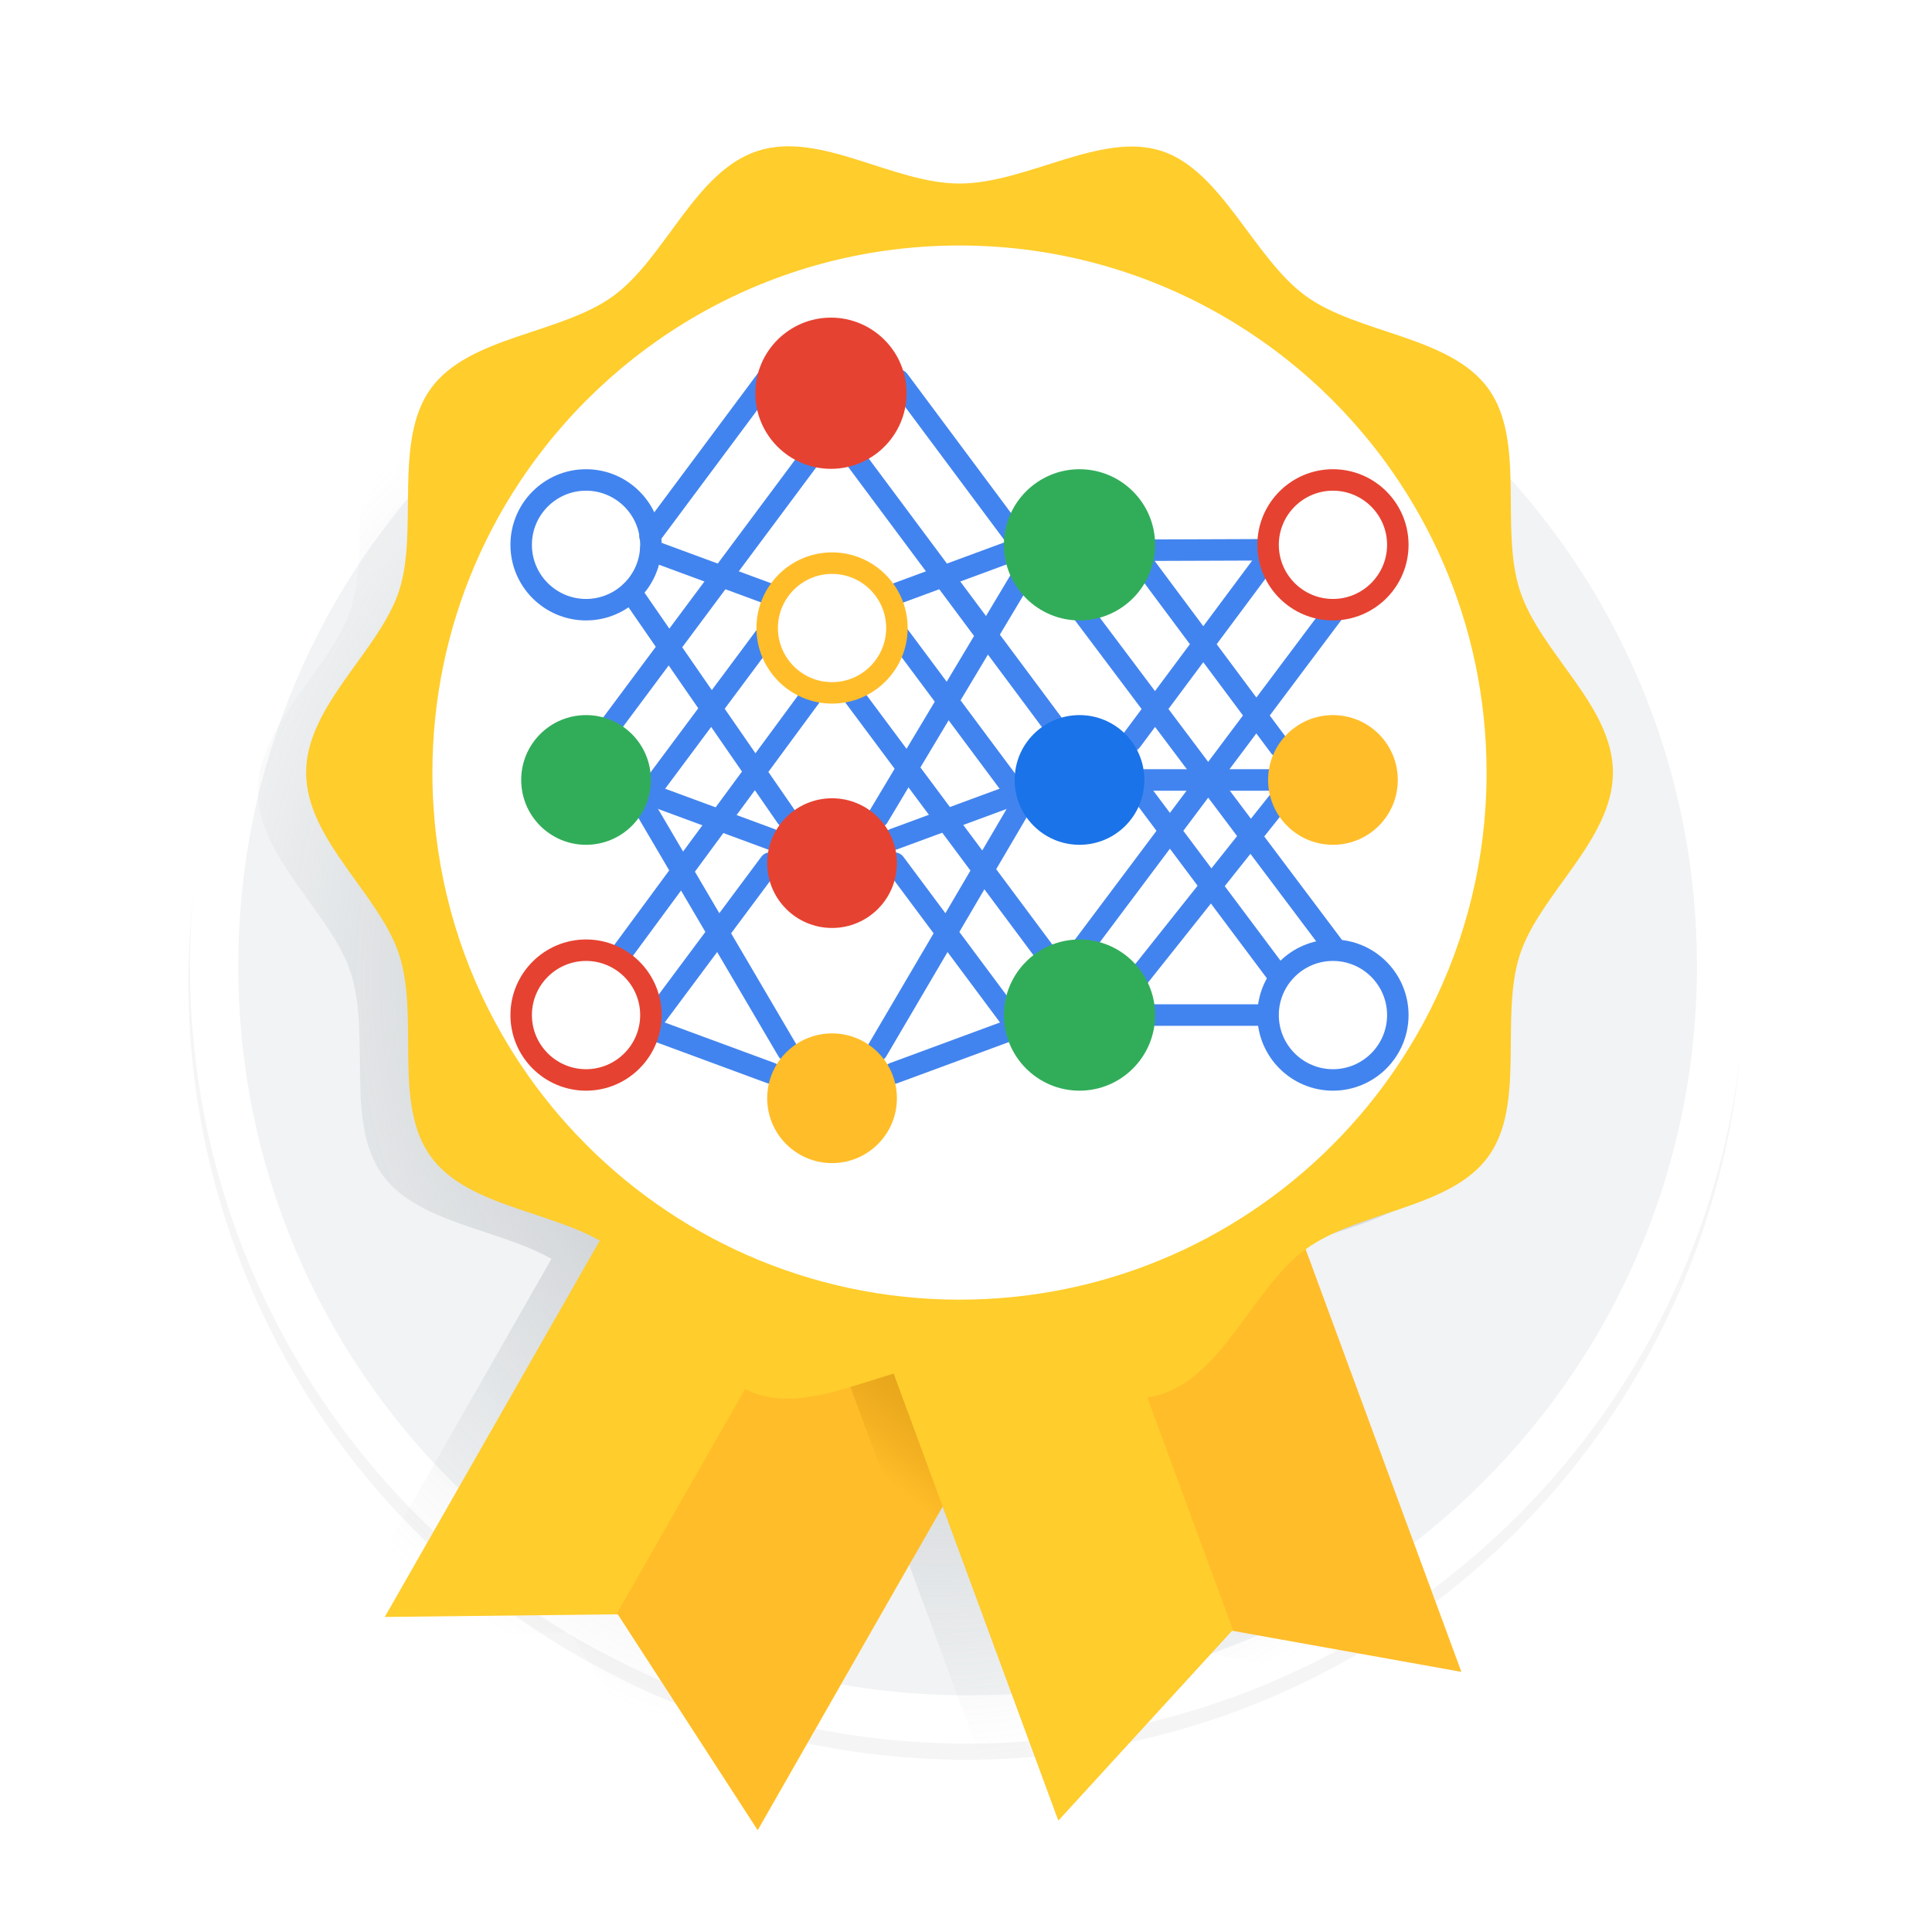 <?xml version="1.0" encoding="UTF-8"?>
<svg xmlns="http://www.w3.org/2000/svg" xmlns:xlink="http://www.w3.org/1999/xlink" viewBox="0 0 600 600">
  <defs>
    <style>
      .cls-1 {
        fill: #fff;
      }

      .cls-2 {
        fill: #1a73e8;
      }

      .cls-3 {
        fill: url(#radial-gradient);
      }

      .cls-4 {
        fill: #e64231;
      }

      .cls-5 {
        fill: #ffcd2c;
      }

      .cls-6 {
        fill: #f1f3f4;
      }

      .cls-7 {
        fill: #ccc;
      }

      .cls-8 {
        fill: #ffbd29;
      }

      .cls-9 {
        filter: url(#AI_Shadow_3);
        opacity: .2;
      }

      .cls-10 {
        fill: #4284ef;
      }

      .cls-11 {
        fill: #31ad5a;
      }

      .cls-12 {
        fill: url(#linear-gradient);
      }
    </style>
    <filter id="AI_Shadow_3" x="-15%" y="-15%" width="140%" height="130%">
      <feGaussianBlur in="SourceAlpha" result="blur" stdDeviation="10"/>
      <feOffset dx="0" dy="5" in="blur" result="offsetBlurredAlpha"/>
      <feMerge>
        <feMergeNode in="offsetBlurredAlpha"/>
        <feMergeNode in="SourceGraphic"/>
      </feMerge>
    </filter>
    <radialGradient id="radial-gradient" cx="282.98" cy="312.58" fx="320.48" fy="278.36" r="234" gradientUnits="userSpaceOnUse">
      <stop offset=".06" stop-color="#9aa0a6"/>
      <stop offset=".35" stop-color="#9aa0a6" stop-opacity=".63"/>
      <stop offset=".65" stop-color="#9aa0a6" stop-opacity=".29"/>
      <stop offset=".88" stop-color="#9aa0a6" stop-opacity=".08"/>
      <stop offset="1" stop-color="#9aa0a6" stop-opacity="0"/>
    </radialGradient>
    <linearGradient id="linear-gradient" x1="256.54" y1="445.22" x2="320.13" y2="363.44" gradientUnits="userSpaceOnUse">
      <stop offset="0" stop-color="#ffbd29"/>
      <stop offset=".17" stop-color="#eeac1f"/>
      <stop offset=".4" stop-color="#dd9c16"/>
      <stop offset=".66" stop-color="#d49310"/>
      <stop offset="1" stop-color="#d1900f"/>
    </linearGradient>
  </defs>
  <g id="base_and_svg_shadow">
    <g id="svg_shadow" class="cls-9">
      <circle class="cls-7" cx="300" cy="300" r="241.5"/>
    </g>
    <g id="base">
      <g>
        <path class="cls-6" d="M300.5,534c-62.5,0-121.27-24.34-165.46-68.54-44.2-44.2-68.54-102.96-68.54-165.46s24.34-121.27,68.54-165.46,102.96-68.54,165.46-68.54,121.27,24.34,165.46,68.54,68.54,102.96,68.54,165.46-24.34,121.27-68.54,165.46c-44.2,44.2-102.96,68.54-165.46,68.54Z"/>
        <path class="cls-1" d="M300.5,73.5c30.58,0,60.24,5.99,88.16,17.79,26.97,11.41,51.19,27.74,72,48.55,20.81,20.81,37.14,45.03,48.55,72,11.81,27.91,17.79,57.58,17.79,88.16s-5.99,60.24-17.79,88.16c-11.41,26.97-27.74,51.19-48.55,72-20.81,20.81-45.03,37.14-72,48.55-27.91,11.81-57.58,17.79-88.16,17.79s-60.24-5.99-88.16-17.79c-26.97-11.41-51.19-27.74-72-48.55-20.81-20.81-37.14-45.03-48.55-72-11.81-27.91-17.79-57.58-17.79-88.16s5.99-60.24,17.79-88.16c11.41-26.97,27.74-51.19,48.55-72s45.03-37.14,72-48.55c27.91-11.81,57.58-17.79,88.16-17.79M300.5,58.5c-133.38,0-241.5,108.12-241.5,241.5s108.12,241.5,241.5,241.5,241.5-108.12,241.5-241.5S433.88,58.5,300.5,58.5h0Z"/>
      </g>
    </g>
  </g>
  <g id="Layer_6">
    <path class="cls-3" d="M485.91,245.6c0,20.81-22.8,37.76-28.9,56.54-6.32,19.47,1.94,46.55-9.85,62.75-11.9,16.36-40.29,16.81-56.66,28.72-.01,0-.01.01-.02.02l48.36,131.24-70.81-12.69-.41-.13-53.93,58.94-35.94-97.55-57.44,100.54-43.46-67.04-.42.06-71.93.82,66.77-116.88c-16.66-9.42-41.53-11.01-52.48-26.05-11.79-16.2-3.52-43.28-9.84-62.75-6.1-18.78-28.9-35.73-28.9-56.54s22.8-37.77,28.9-56.55c6.32-19.47-1.95-46.55,9.85-62.75,11.9-16.36,40.29-16.81,56.66-28.72,16.2-11.79,25.33-38.72,44.8-45.04,18.78-6.09,41.91,10.12,62.72,10.12s43.94-16.21,62.72-10.12c19.47,6.32,28.6,33.25,44.8,45.04,16.37,11.91,44.76,12.36,56.66,28.72,11.79,16.2,3.53,43.28,9.85,62.75,6.1,18.78,28.9,35.73,28.9,56.55Z"/>
    <g>
      <polygon class="cls-5" points="331.06 400.71 235.31 568.32 191.85 501.28 191.43 501.34 119.5 502.16 215.24 334.56 331.06 400.71"/>
      <polygon class="cls-8" points="331.05 400.71 329.84 402.83 283.64 483.71 235.31 568.32 191.86 501.27 191.43 501.34 251.43 396.31 261.38 378.9 269.12 365.34 280.52 371.85 328.53 399.27 331.05 400.71"/>
    </g>
    <g>
      <polygon class="cls-12" points="329.84 402.83 283.64 483.71 251.43 396.31 246.97 384.21 261.38 378.9 280.52 371.85 313.89 359.55 328.53 399.27 329.84 402.83"/>
      <polygon class="cls-8" points="261.95 384.21 328.69 565.33 382.62 506.38 383.03 506.51 453.84 519.21 387.1 338.09 261.95 384.21"/>
      <polygon class="cls-5" points="261.95 384.21 328.69 565.33 382.62 506.38 383.03 506.51 328.87 359.55 261.95 384.21"/>
    </g>
    <path class="cls-5" d="M500.91,239.93c0,20.81-22.81,37.77-28.9,56.55-6.32,19.46,1.95,46.54-9.84,62.75s-40.3,16.81-56.66,28.72c-16.2,11.79-25.34,38.72-44.8,45.04-18.78,6.1-41.91-10.12-62.72-10.12s-43.94,16.22-62.72,10.12c-19.46-6.32-28.6-33.25-44.8-45.04s-44.75-12.36-56.66-28.72-3.52-43.28-9.84-62.74c-6.1-18.78-28.9-35.73-28.9-56.55s22.81-37.77,28.9-56.55-1.95-46.54,9.84-62.75c11.91-16.36,40.3-16.81,56.66-28.72,16.2-11.79,25.34-38.72,44.8-45.04s41.91,10.12,62.72,10.12,43.94-16.22,62.72-10.12,28.6,33.25,44.8,45.04,44.75,12.36,56.66,28.72c11.79,16.2,3.52,43.28,9.84,62.74s28.9,35.73,28.9,56.55Z"/>
    <path class="cls-1" d="M461.67,239.93c0,26.62-6.35,51.75-17.62,73.96-1.3,2.57-2.67,5.1-4.11,7.58-5.07,8.83-10.96,17.14-17.54,24.83-1.87,2.18-3.79,4.31-5.77,6.39-29.81,31.37-71.95,50.93-118.65,50.93s-88.95-19.61-118.77-51.06c-1.95-2.05-3.84-4.14-5.68-6.29-6.72-7.86-12.71-16.36-17.86-25.41-1.4-2.44-2.73-4.93-4.01-7.45-11.11-22.1-17.37-47.06-17.37-73.48,0-22.89,4.7-44.68,13.18-64.46,4.4-10.26,9.82-19.98,16.13-29.04h.01c29.57-42.43,78.73-70.19,134.37-70.19s105.05,27.9,134.6,70.51c6.02,8.68,11.22,17.98,15.5,27.77,8.74,20.03,13.59,42.15,13.59,65.41Z"/>
    <g>
      <path class="cls-10" d="M355.11,174.21c-1.84,0-3.33-1.49-3.34-3.32,0-1.84,1.48-3.34,3.32-3.35l38.57-.14h.01c1.84,0,3.33,1.49,3.34,3.32,0,1.84-1.48,3.34-3.32,3.35l-38.57.14h-.01Z"/>
      <path class="cls-10" d="M393.68,318.57h-38.73c-1.84,0-3.34-1.49-3.34-3.34s1.49-3.34,3.34-3.34h38.73c1.84,0,3.34,1.49,3.34,3.34s-1.49,3.34-3.34,3.34Z"/>
      <path class="cls-10" d="M395.76,245.56h-40.81c-1.84,0-3.34-1.49-3.34-3.34s1.49-3.34,3.34-3.34h40.81c1.84,0,3.34,1.49,3.34,3.34s-1.49,3.34-3.34,3.34Z"/>
      <path class="cls-10" d="M239.45,188.01c-.38,0-.77-.07-1.15-.21l-37.4-13.8c-1.73-.64-2.61-2.56-1.97-4.28.64-1.73,2.56-2.61,4.28-1.97l37.4,13.8c1.73.64,2.61,2.56,1.97,4.28-.5,1.35-1.77,2.18-3.13,2.18Z"/>
      <path class="cls-10" d="M239.45,263.96c-.38,0-.77-.07-1.15-.21l-37.4-13.8c-1.73-.64-2.61-2.56-1.97-4.28.64-1.73,2.56-2.61,4.28-1.97l37.4,13.8c1.73.64,2.61,2.56,1.97,4.28-.5,1.35-1.77,2.18-3.13,2.18Z"/>
      <path class="cls-10" d="M239.45,336.61c-.38,0-.77-.07-1.15-.21l-37.4-13.8c-1.73-.64-2.61-2.56-1.97-4.28.64-1.73,2.56-2.61,4.28-1.97l37.4,13.8c1.73.64,2.61,2.56,1.97,4.28-.5,1.35-1.77,2.18-3.13,2.18Z"/>
      <path class="cls-10" d="M244.24,257.06c-1.06,0-2.1-.5-2.75-1.44l-48.31-69.92c-1.05-1.52-.67-3.59.85-4.64,1.52-1.05,3.59-.67,4.64.85l48.31,69.92c1.05,1.52.67,3.59-.85,4.64-.58.4-1.24.59-1.89.59Z"/>
      <path class="cls-10" d="M201.85,249.02c-.69,0-1.39-.21-1.99-.66-1.48-1.1-1.78-3.19-.68-4.67l36.07-48.43c1.1-1.48,3.19-1.78,4.67-.68,1.48,1.1,1.78,3.19.68,4.67l-36.07,48.43c-.65.88-1.66,1.34-2.68,1.34Z"/>
      <path class="cls-10" d="M351.33,233.42c-.69,0-1.39-.21-1.99-.66-1.48-1.1-1.78-3.19-.68-4.67l42.48-57.05c1.1-1.48,3.19-1.78,4.67-.68,1.48,1.1,1.78,3.19.68,4.67l-42.48,57.05c-.65.88-1.66,1.34-2.68,1.34Z"/>
      <path class="cls-10" d="M351.33,309.65c-.73,0-1.46-.24-2.07-.73-1.44-1.15-1.68-3.25-.53-4.69l45.47-57.16c1.15-1.44,3.25-1.68,4.69-.53,1.44,1.15,1.68,3.25.53,4.69l-45.47,57.16c-.66.83-1.63,1.26-2.61,1.26Z"/>
      <path class="cls-10" d="M203.05,319.82c-.69,0-1.39-.21-1.99-.66-1.48-1.1-1.78-3.19-.68-4.67l36.07-48.43c1.1-1.48,3.19-1.78,4.67-.68,1.48,1.1,1.78,3.19.68,4.67l-36.07,48.43c-.65.88-1.66,1.34-2.68,1.34Z"/>
      <path class="cls-10" d="M244.63,329.71c-1.14,0-2.26-.59-2.88-1.65l-44.39-75.58c-.93-1.59-.4-3.63,1.19-4.57,1.59-.93,3.63-.4,4.57,1.19l44.39,75.58c.93,1.59.4,3.63-1.19,4.57-.53.31-1.11.46-1.69.46Z"/>
      <path class="cls-10" d="M414.42,297.66c-1.01,0-2.01-.46-2.67-1.33l-79.17-105.36c-1.11-1.47-.81-3.56.66-4.67,1.47-1.11,3.56-.81,4.67.66l79.17,105.36c1.11,1.47.81,3.56-.66,4.67-.6.45-1.3.67-2,.67Z"/>
      <path class="cls-10" d="M201.85,169.82c-.69,0-1.39-.21-1.99-.66-1.48-1.1-1.78-3.19-.68-4.67l36.07-48.43c1.1-1.48,3.19-1.78,4.67-.68,1.48,1.1,1.78,3.19.68,4.67l-36.07,48.43c-.65.88-1.66,1.34-2.68,1.34Z"/>
      <path class="cls-10" d="M190.05,228.06c-.69,0-1.39-.21-1.99-.66-1.48-1.1-1.78-3.19-.68-4.67l62.07-83.35c1.1-1.48,3.19-1.78,4.67-.68,1.48,1.1,1.78,3.19.68,4.67l-62.07,83.35c-.65.88-1.66,1.34-2.68,1.34Z"/>
      <path class="cls-10" d="M192.81,299.65c-.69,0-1.38-.21-1.97-.65-1.48-1.09-1.8-3.18-.71-4.66l59.32-80.56c1.09-1.48,3.18-1.8,4.66-.71,1.48,1.09,1.8,3.18.71,4.66l-59.32,80.56c-.65.89-1.66,1.36-2.69,1.36Z"/>
      <path class="cls-10" d="M277.54,188.01c-1.36,0-2.63-.83-3.13-2.18-.64-1.73.25-3.65,1.97-4.28l37.4-13.8c1.73-.64,3.65.25,4.28,1.97.64,1.73-.25,3.65-1.97,4.28l-37.4,13.8c-.38.14-.77.21-1.15.21Z"/>
      <path class="cls-10" d="M277.54,263.96c-1.36,0-2.63-.83-3.13-2.18-.64-1.73.25-3.65,1.97-4.28l37.4-13.8c1.73-.64,3.65.25,4.28,1.97.64,1.73-.25,3.65-1.97,4.28l-37.4,13.8c-.38.14-.77.21-1.15.21Z"/>
      <path class="cls-10" d="M277.54,336.61c-1.36,0-2.63-.83-3.13-2.18-.64-1.73.25-3.65,1.97-4.28l37.4-13.8c1.73-.64,3.65.25,4.28,1.97.64,1.73-.25,3.65-1.97,4.28l-37.4,13.8c-.38.14-.77.21-1.15.21Z"/>
      <path class="cls-10" d="M272.75,257.06c-.58,0-1.17-.15-1.71-.47-1.58-.95-2.1-2.99-1.15-4.57l44.21-73.9c.95-1.58,2.99-2.1,4.57-1.15,1.58.95,2.1,2.99,1.15,4.57l-44.21,73.9c-.62,1.04-1.73,1.62-2.87,1.62Z"/>
      <path class="cls-10" d="M315.15,249.02c-1.02,0-2.02-.46-2.68-1.34l-36.07-48.43c-1.1-1.48-.79-3.57.68-4.67,1.48-1.1,3.57-.79,4.67.68l36.07,48.43c1.1,1.48.79,3.57-.68,4.67-.6.45-1.3.66-1.99.66Z"/>
      <path class="cls-10" d="M313.94,319.82c-1.02,0-2.02-.46-2.68-1.34l-36.07-48.43c-1.1-1.48-.79-3.57.68-4.67,1.48-1.1,3.57-.79,4.67.68l36.07,48.43c1.1,1.48.79,3.57-.68,4.67-.6.45-1.3.66-1.99.66Z"/>
      <path class="cls-10" d="M272.36,329.71c-.57,0-1.16-.15-1.69-.46-1.59-.93-2.12-2.98-1.19-4.57l44.39-75.58c.93-1.59,2.98-2.12,4.57-1.19,1.59.93,2.12,2.98,1.19,4.57l-44.39,75.58c-.62,1.06-1.74,1.65-2.88,1.65Z"/>
      <path class="cls-10" d="M315.15,169.82c-1.02,0-2.02-.46-2.68-1.34l-36.07-48.43c-1.1-1.48-.79-3.57.68-4.67,1.48-1.1,3.57-.79,4.67.68l36.07,48.43c1.1,1.48.79,3.57-.68,4.67-.6.45-1.3.66-1.99.66Z"/>
      <path class="cls-10" d="M326.94,228.06c-1.02,0-2.02-.46-2.68-1.34l-62.07-83.35c-1.1-1.48-.79-3.57.68-4.67,1.48-1.1,3.57-.79,4.67.68l62.07,83.35c1.1,1.48.79,3.57-.68,4.67-.6.45-1.3.66-1.99.66Z"/>
      <path class="cls-10" d="M326.94,302.43c-1.02,0-2.02-.46-2.68-1.34l-62.07-83.35c-1.1-1.48-.79-3.57.68-4.67,1.48-1.1,3.57-.79,4.67.68l62.07,83.35c1.1,1.48.79,3.57-.68,4.67-.6.45-1.3.66-1.99.66Z"/>
      <path class="cls-10" d="M397.43,235.27c-1.02,0-2.02-.46-2.68-1.34l-42.48-57.05c-1.1-1.48-.79-3.57.68-4.67,1.48-1.1,3.57-.79,4.67.68l42.48,57.05c1.1,1.48.79,3.57-.68,4.67-.6.45-1.3.66-1.99.66Z"/>
      <path class="cls-10" d="M397.09,306.47c-1.02,0-2.02-.46-2.67-1.34l-42.14-56.31c-1.1-1.47-.8-3.57.67-4.67,1.48-1.1,3.57-.8,4.67.67l42.14,56.31c1.1,1.47.8,3.57-.67,4.67-.6.45-1.3.67-2,.67Z"/>
      <path class="cls-10" d="M335.25,298.81c-.7,0-1.4-.22-2-.67-1.47-1.1-1.77-3.2-.67-4.67l79.45-105.99c1.1-1.47,3.2-1.77,4.67-.67,1.47,1.1,1.77,3.2.67,4.67l-79.45,105.99c-.66.87-1.66,1.33-2.67,1.33Z"/>
      <g>
        <circle class="cls-11" cx="335.25" cy="315.24" r="20.14"/>
        <path class="cls-11" d="M335.25,338.72c-12.95,0-23.48-10.53-23.48-23.48s10.53-23.48,23.48-23.48,23.48,10.53,23.48,23.48-10.53,23.48-23.48,23.48ZM335.25,298.43c-9.27,0-16.81,7.54-16.81,16.81s7.54,16.81,16.81,16.81,16.81-7.54,16.81-16.81-7.54-16.81-16.81-16.81Z"/>
      </g>
      <circle class="cls-8" cx="258.4" cy="341.07" r="20.14"/>
      <circle class="cls-4" cx="258.4" cy="268.05" r="20.14"/>
      <path class="cls-8" d="M258.4,218.51c-12.95,0-23.48-10.53-23.48-23.48s10.53-23.48,23.48-23.48,23.48,10.53,23.48,23.48-10.53,23.48-23.48,23.48ZM258.4,178.23c-9.27,0-16.81,7.54-16.81,16.81s7.54,16.81,16.81,16.81,16.81-7.54,16.81-16.81-7.54-16.81-16.81-16.81Z"/>
      <g>
        <circle class="cls-4" cx="258.06" cy="122.12" r="20.14"/>
        <path class="cls-4" d="M258.06,145.6c-12.95,0-23.48-10.53-23.48-23.48s10.53-23.48,23.48-23.48,23.48,10.53,23.48,23.48-10.53,23.48-23.48,23.48ZM258.06,105.32c-9.27,0-16.81,7.54-16.81,16.81s7.54,16.81,16.81,16.81,16.81-7.54,16.81-16.81-7.54-16.81-16.81-16.81Z"/>
      </g>
      <path class="cls-4" d="M182,338.72c-12.95,0-23.48-10.53-23.48-23.48s10.53-23.48,23.48-23.48,23.48,10.53,23.48,23.48-10.53,23.48-23.48,23.48ZM182,298.43c-9.27,0-16.81,7.54-16.81,16.81s7.54,16.81,16.81,16.81,16.81-7.54,16.81-16.81-7.54-16.81-16.81-16.81Z"/>
      <circle class="cls-11" cx="182" cy="242.22" r="20.14"/>
      <path class="cls-10" d="M182,192.68c-12.95,0-23.48-10.53-23.48-23.48s10.53-23.48,23.48-23.48,23.48,10.53,23.48,23.48-10.53,23.48-23.48,23.48ZM182,152.39c-9.27,0-16.81,7.54-16.81,16.81s7.54,16.81,16.81,16.81,16.81-7.54,16.81-16.81-7.54-16.81-16.81-16.81Z"/>
      <circle class="cls-2" cx="335.25" cy="242.22" r="20.14"/>
      <g>
        <circle class="cls-11" cx="335.25" cy="169.2" r="20.14"/>
        <path class="cls-11" d="M335.25,192.68c-12.95,0-23.48-10.53-23.48-23.48s10.53-23.48,23.48-23.48,23.48,10.53,23.48,23.48-10.53,23.48-23.48,23.48ZM335.25,152.39c-9.27,0-16.81,7.54-16.81,16.81s7.54,16.81,16.81,16.81,16.81-7.54,16.81-16.81-7.54-16.81-16.81-16.81Z"/>
      </g>
      <path class="cls-10" d="M413.96,338.72c-12.95,0-23.48-10.53-23.48-23.48s10.53-23.48,23.48-23.48,23.48,10.53,23.48,23.48-10.53,23.48-23.48,23.48ZM413.96,298.43c-9.27,0-16.81,7.54-16.81,16.81s7.54,16.81,16.81,16.81,16.81-7.54,16.81-16.81-7.54-16.81-16.81-16.81Z"/>
      <circle class="cls-8" cx="413.96" cy="242.22" r="20.14"/>
      <path class="cls-4" d="M413.96,192.68c-12.95,0-23.48-10.53-23.48-23.48s10.53-23.48,23.48-23.48,23.48,10.53,23.48,23.48-10.53,23.48-23.48,23.48ZM413.96,152.39c-9.27,0-16.81,7.54-16.81,16.81s7.54,16.81,16.81,16.81,16.81-7.54,16.81-16.81-7.54-16.81-16.81-16.81Z"/>
    </g>
  </g>
</svg>